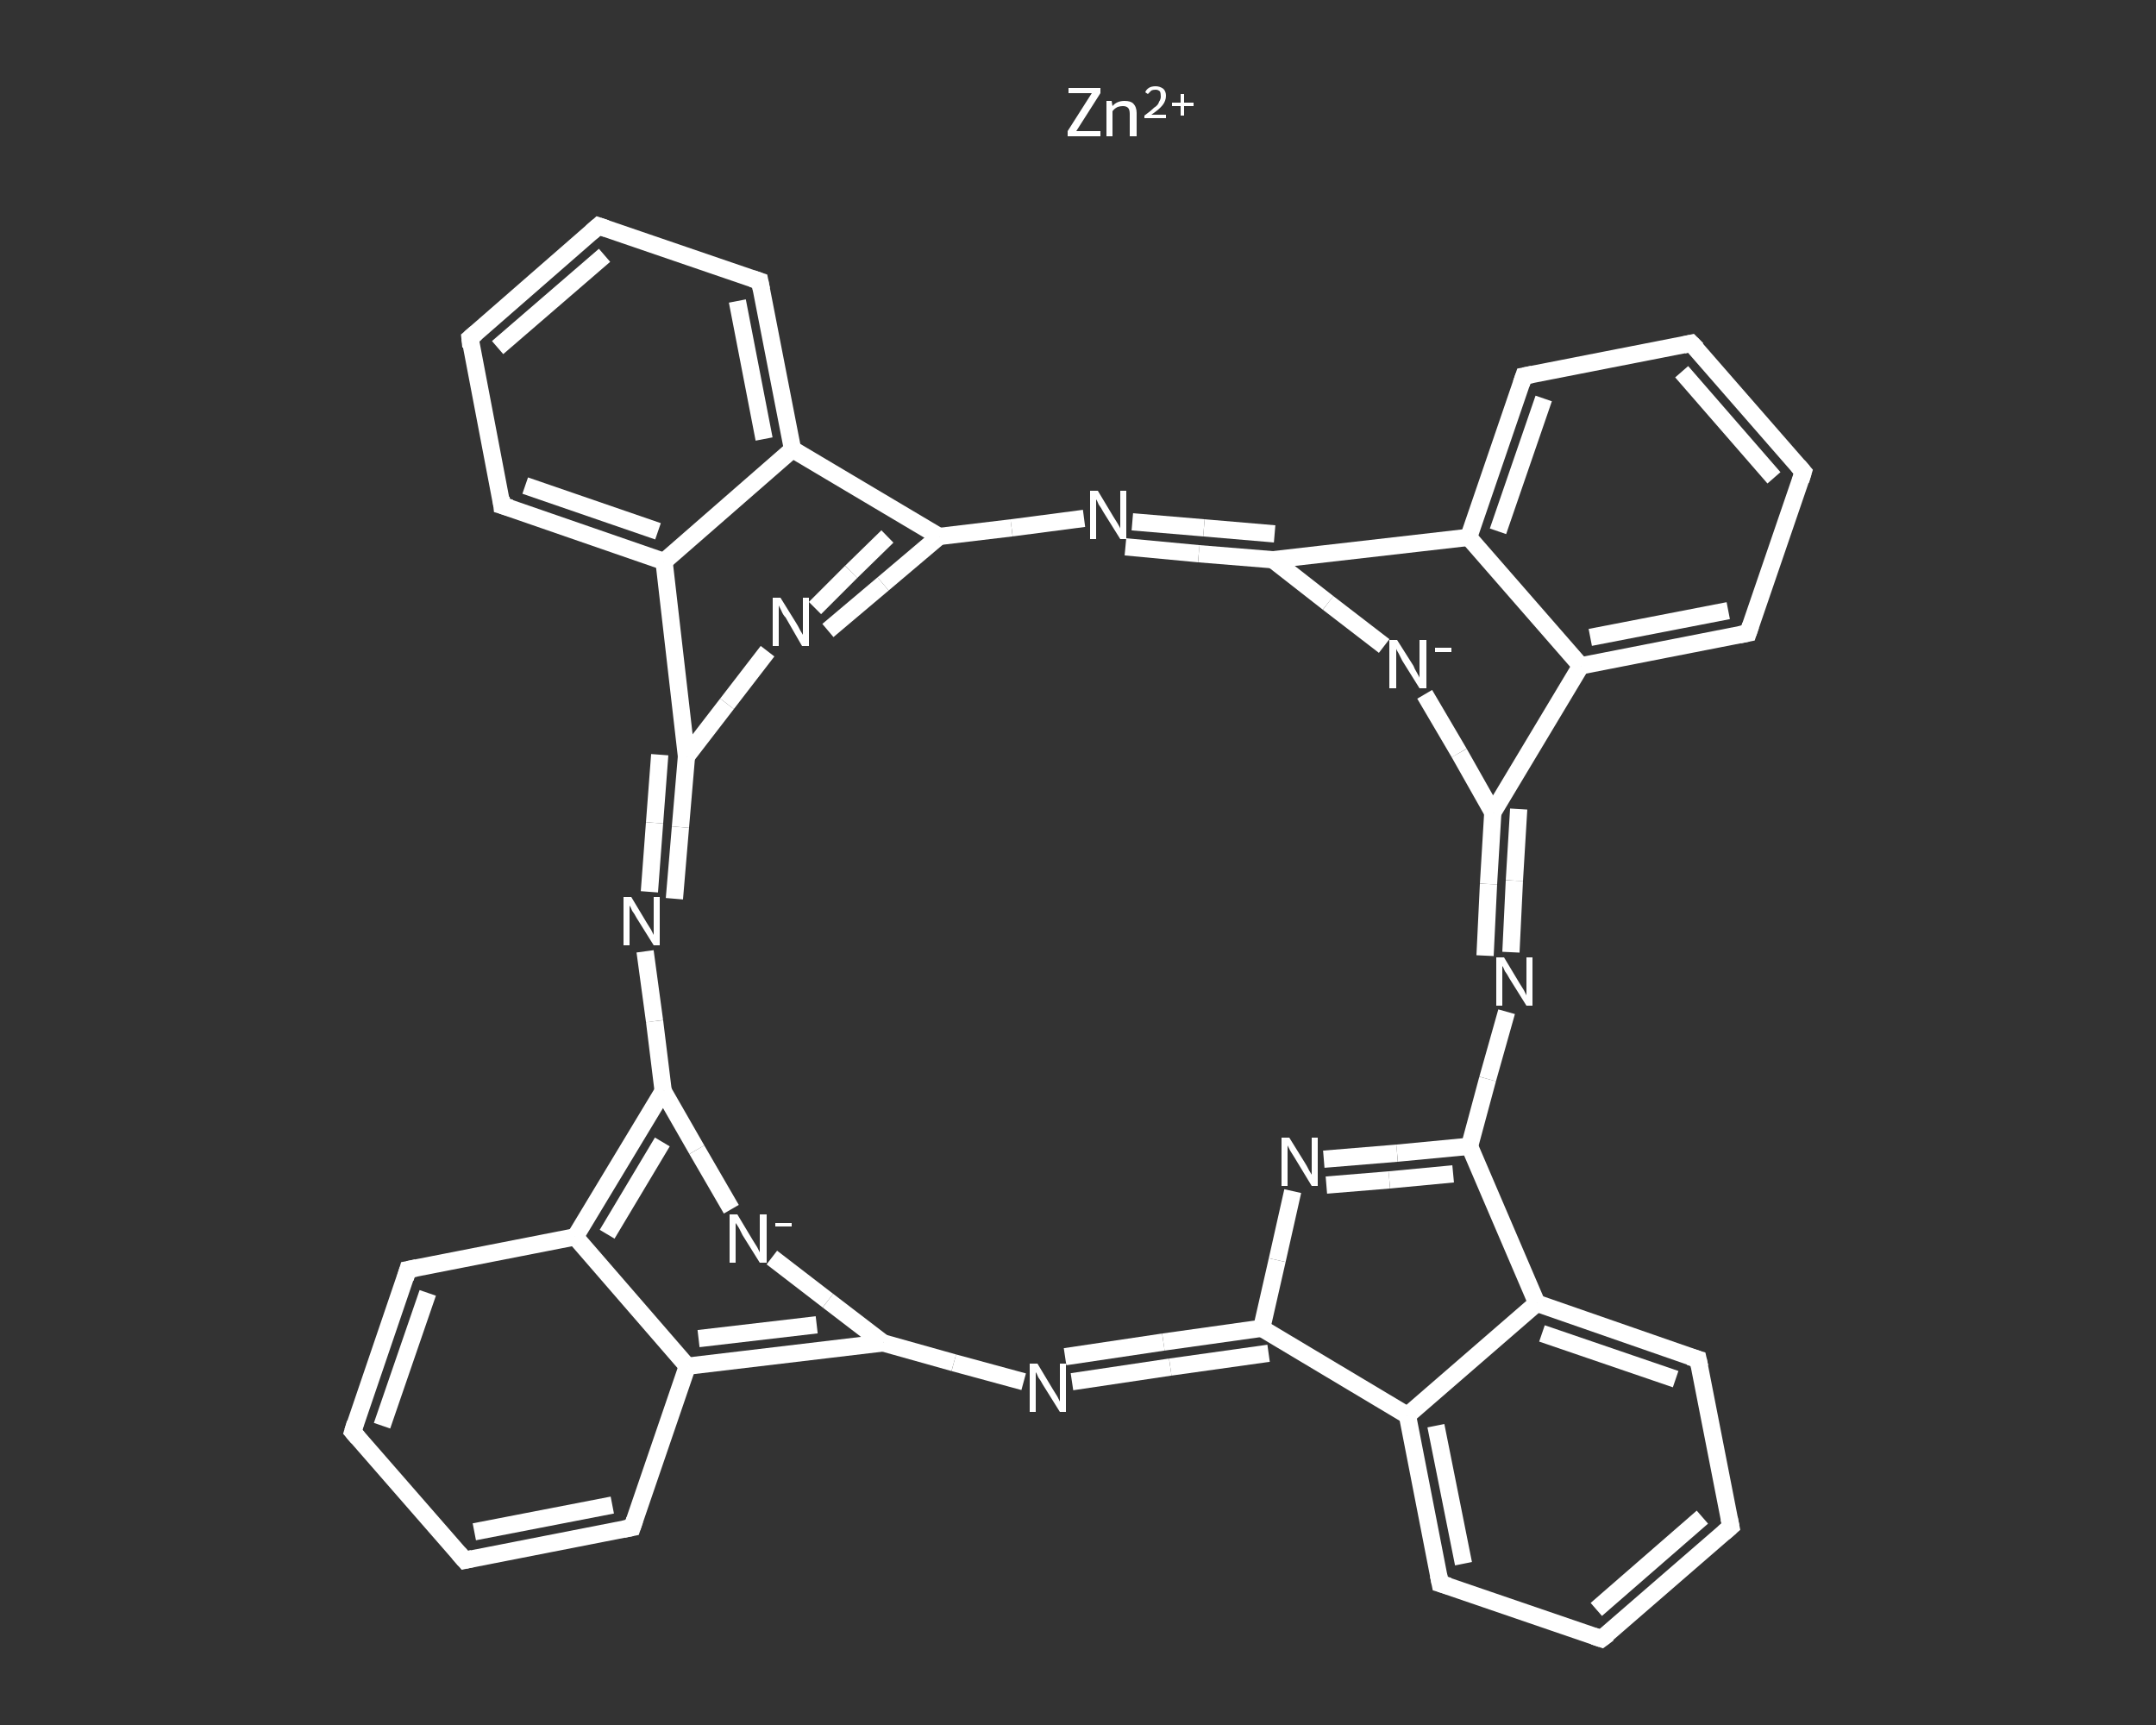 <?xml version='1.0' encoding='iso-8859-1'?>
<svg version='1.1' baseProfile='full'
              xmlns='http://www.w3.org/2000/svg'
                      xmlns:rdkit='http://www.rdkit.org/xml'
                      xmlns:xlink='http://www.w3.org/1999/xlink'
                  xml:space='preserve'
width='250px' height='200px' viewBox='0 0 250 200'>
<rect x="0" y="0" width="250" height="200" fill="#333333" stroke="none"/>
<!-- END OF HEADER -->
<rect style='opacity:1.0;fill:transparent;stroke:none' width='250.0' height='200.0' x='0.0' y='0.0'> </rect>
<path class='bond-0 atom-1 atom-2' d='M 200.7,177.0 L 185.7,190.0' style='fill:none;fill-rule:evenodd;stroke:#FFFFFF;stroke-width:2.0px;stroke-linecap:butt;stroke-linejoin:miter;stroke-opacity:1' />
<path class='bond-0 atom-1 atom-2' d='M 197.4,175.9 L 185.1,186.6' style='fill:none;fill-rule:evenodd;stroke:#FFFFFF;stroke-width:2.0px;stroke-linecap:butt;stroke-linejoin:miter;stroke-opacity:1' />
<path class='bond-1 atom-2 atom-3' d='M 185.7,190.0 L 167.0,183.6' style='fill:none;fill-rule:evenodd;stroke:#FFFFFF;stroke-width:2.0px;stroke-linecap:butt;stroke-linejoin:miter;stroke-opacity:1' />
<path class='bond-2 atom-3 atom-4' d='M 167.0,183.6 L 163.2,164.1' style='fill:none;fill-rule:evenodd;stroke:#FFFFFF;stroke-width:2.0px;stroke-linecap:butt;stroke-linejoin:miter;stroke-opacity:1' />
<path class='bond-2 atom-3 atom-4' d='M 169.7,181.3 L 166.5,165.3' style='fill:none;fill-rule:evenodd;stroke:#FFFFFF;stroke-width:2.0px;stroke-linecap:butt;stroke-linejoin:miter;stroke-opacity:1' />
<path class='bond-3 atom-4 atom-5' d='M 163.2,164.1 L 178.2,151.1' style='fill:none;fill-rule:evenodd;stroke:#FFFFFF;stroke-width:2.0px;stroke-linecap:butt;stroke-linejoin:miter;stroke-opacity:1' />
<path class='bond-4 atom-5 atom-6' d='M 178.2,151.1 L 196.9,157.6' style='fill:none;fill-rule:evenodd;stroke:#FFFFFF;stroke-width:2.0px;stroke-linecap:butt;stroke-linejoin:miter;stroke-opacity:1' />
<path class='bond-4 atom-5 atom-6' d='M 178.8,154.6 L 194.3,159.9' style='fill:none;fill-rule:evenodd;stroke:#FFFFFF;stroke-width:2.0px;stroke-linecap:butt;stroke-linejoin:miter;stroke-opacity:1' />
<path class='bond-5 atom-5 atom-7' d='M 178.2,151.1 L 170.4,132.9' style='fill:none;fill-rule:evenodd;stroke:#FFFFFF;stroke-width:2.0px;stroke-linecap:butt;stroke-linejoin:miter;stroke-opacity:1' />
<path class='bond-6 atom-7 atom-8' d='M 170.4,132.9 L 162.0,133.7' style='fill:none;fill-rule:evenodd;stroke:#FFFFFF;stroke-width:2.0px;stroke-linecap:butt;stroke-linejoin:miter;stroke-opacity:1' />
<path class='bond-6 atom-7 atom-8' d='M 162.0,133.7 L 153.5,134.4' style='fill:none;fill-rule:evenodd;stroke:#FFFFFF;stroke-width:2.0px;stroke-linecap:butt;stroke-linejoin:miter;stroke-opacity:1' />
<path class='bond-6 atom-7 atom-8' d='M 168.5,136.1 L 161.1,136.8' style='fill:none;fill-rule:evenodd;stroke:#FFFFFF;stroke-width:2.0px;stroke-linecap:butt;stroke-linejoin:miter;stroke-opacity:1' />
<path class='bond-6 atom-7 atom-8' d='M 161.1,136.8 L 153.8,137.4' style='fill:none;fill-rule:evenodd;stroke:#FFFFFF;stroke-width:2.0px;stroke-linecap:butt;stroke-linejoin:miter;stroke-opacity:1' />
<path class='bond-7 atom-8 atom-9' d='M 149.9,138.1 L 148.1,146.1' style='fill:none;fill-rule:evenodd;stroke:#FFFFFF;stroke-width:2.0px;stroke-linecap:butt;stroke-linejoin:miter;stroke-opacity:1' />
<path class='bond-7 atom-8 atom-9' d='M 148.1,146.1 L 146.3,154.0' style='fill:none;fill-rule:evenodd;stroke:#FFFFFF;stroke-width:2.0px;stroke-linecap:butt;stroke-linejoin:miter;stroke-opacity:1' />
<path class='bond-8 atom-9 atom-10' d='M 147.1,156.9 L 135.7,158.5' style='fill:none;fill-rule:evenodd;stroke:#FFFFFF;stroke-width:2.0px;stroke-linecap:butt;stroke-linejoin:miter;stroke-opacity:1' />
<path class='bond-8 atom-9 atom-10' d='M 135.7,158.5 L 124.3,160.2' style='fill:none;fill-rule:evenodd;stroke:#FFFFFF;stroke-width:2.0px;stroke-linecap:butt;stroke-linejoin:miter;stroke-opacity:1' />
<path class='bond-8 atom-9 atom-10' d='M 146.3,154.0 L 134.9,155.6' style='fill:none;fill-rule:evenodd;stroke:#FFFFFF;stroke-width:2.0px;stroke-linecap:butt;stroke-linejoin:miter;stroke-opacity:1' />
<path class='bond-8 atom-9 atom-10' d='M 134.9,155.6 L 123.5,157.3' style='fill:none;fill-rule:evenodd;stroke:#FFFFFF;stroke-width:2.0px;stroke-linecap:butt;stroke-linejoin:miter;stroke-opacity:1' />
<path class='bond-9 atom-10 atom-11' d='M 118.7,160.2 L 110.6,158.0' style='fill:none;fill-rule:evenodd;stroke:#FFFFFF;stroke-width:2.0px;stroke-linecap:butt;stroke-linejoin:miter;stroke-opacity:1' />
<path class='bond-9 atom-10 atom-11' d='M 110.6,158.0 L 102.4,155.7' style='fill:none;fill-rule:evenodd;stroke:#FFFFFF;stroke-width:2.0px;stroke-linecap:butt;stroke-linejoin:miter;stroke-opacity:1' />
<path class='bond-10 atom-11 atom-12' d='M 102.4,155.7 L 96.0,150.8' style='fill:none;fill-rule:evenodd;stroke:#FFFFFF;stroke-width:2.0px;stroke-linecap:butt;stroke-linejoin:miter;stroke-opacity:1' />
<path class='bond-10 atom-11 atom-12' d='M 96.0,150.8 L 89.5,145.8' style='fill:none;fill-rule:evenodd;stroke:#FFFFFF;stroke-width:2.0px;stroke-linecap:butt;stroke-linejoin:miter;stroke-opacity:1' />
<path class='bond-11 atom-12 atom-13' d='M 84.8,140.2 L 80.8,133.3' style='fill:none;fill-rule:evenodd;stroke:#FFFFFF;stroke-width:2.0px;stroke-linecap:butt;stroke-linejoin:miter;stroke-opacity:1' />
<path class='bond-11 atom-12 atom-13' d='M 80.8,133.3 L 76.9,126.5' style='fill:none;fill-rule:evenodd;stroke:#FFFFFF;stroke-width:2.0px;stroke-linecap:butt;stroke-linejoin:miter;stroke-opacity:1' />
<path class='bond-12 atom-13 atom-14' d='M 76.9,126.5 L 75.9,118.4' style='fill:none;fill-rule:evenodd;stroke:#FFFFFF;stroke-width:2.0px;stroke-linecap:butt;stroke-linejoin:miter;stroke-opacity:1' />
<path class='bond-12 atom-13 atom-14' d='M 75.9,118.4 L 74.8,110.3' style='fill:none;fill-rule:evenodd;stroke:#FFFFFF;stroke-width:2.0px;stroke-linecap:butt;stroke-linejoin:miter;stroke-opacity:1' />
<path class='bond-13 atom-14 atom-15' d='M 78.2,104.2 L 78.9,95.9' style='fill:none;fill-rule:evenodd;stroke:#FFFFFF;stroke-width:2.0px;stroke-linecap:butt;stroke-linejoin:miter;stroke-opacity:1' />
<path class='bond-13 atom-14 atom-15' d='M 78.9,95.9 L 79.6,87.7' style='fill:none;fill-rule:evenodd;stroke:#FFFFFF;stroke-width:2.0px;stroke-linecap:butt;stroke-linejoin:miter;stroke-opacity:1' />
<path class='bond-13 atom-14 atom-15' d='M 75.3,103.4 L 75.9,95.4' style='fill:none;fill-rule:evenodd;stroke:#FFFFFF;stroke-width:2.0px;stroke-linecap:butt;stroke-linejoin:miter;stroke-opacity:1' />
<path class='bond-13 atom-14 atom-15' d='M 75.9,95.4 L 76.5,87.5' style='fill:none;fill-rule:evenodd;stroke:#FFFFFF;stroke-width:2.0px;stroke-linecap:butt;stroke-linejoin:miter;stroke-opacity:1' />
<path class='bond-14 atom-15 atom-16' d='M 79.6,87.7 L 84.3,81.6' style='fill:none;fill-rule:evenodd;stroke:#FFFFFF;stroke-width:2.0px;stroke-linecap:butt;stroke-linejoin:miter;stroke-opacity:1' />
<path class='bond-14 atom-15 atom-16' d='M 84.3,81.6 L 89.0,75.5' style='fill:none;fill-rule:evenodd;stroke:#FFFFFF;stroke-width:2.0px;stroke-linecap:butt;stroke-linejoin:miter;stroke-opacity:1' />
<path class='bond-15 atom-16 atom-17' d='M 96.0,73.1 L 102.4,67.7' style='fill:none;fill-rule:evenodd;stroke:#FFFFFF;stroke-width:2.0px;stroke-linecap:butt;stroke-linejoin:miter;stroke-opacity:1' />
<path class='bond-15 atom-16 atom-17' d='M 102.4,67.7 L 108.9,62.2' style='fill:none;fill-rule:evenodd;stroke:#FFFFFF;stroke-width:2.0px;stroke-linecap:butt;stroke-linejoin:miter;stroke-opacity:1' />
<path class='bond-15 atom-16 atom-17' d='M 94.5,70.5 L 98.7,66.3' style='fill:none;fill-rule:evenodd;stroke:#FFFFFF;stroke-width:2.0px;stroke-linecap:butt;stroke-linejoin:miter;stroke-opacity:1' />
<path class='bond-15 atom-16 atom-17' d='M 98.7,66.3 L 102.9,62.2' style='fill:none;fill-rule:evenodd;stroke:#FFFFFF;stroke-width:2.0px;stroke-linecap:butt;stroke-linejoin:miter;stroke-opacity:1' />
<path class='bond-16 atom-17 atom-18' d='M 108.9,62.2 L 117.3,61.2' style='fill:none;fill-rule:evenodd;stroke:#FFFFFF;stroke-width:2.0px;stroke-linecap:butt;stroke-linejoin:miter;stroke-opacity:1' />
<path class='bond-16 atom-17 atom-18' d='M 117.3,61.2 L 125.7,60.1' style='fill:none;fill-rule:evenodd;stroke:#FFFFFF;stroke-width:2.0px;stroke-linecap:butt;stroke-linejoin:miter;stroke-opacity:1' />
<path class='bond-17 atom-18 atom-19' d='M 130.5,63.4 L 139.0,64.2' style='fill:none;fill-rule:evenodd;stroke:#FFFFFF;stroke-width:2.0px;stroke-linecap:butt;stroke-linejoin:miter;stroke-opacity:1' />
<path class='bond-17 atom-18 atom-19' d='M 139.0,64.2 L 147.6,64.9' style='fill:none;fill-rule:evenodd;stroke:#FFFFFF;stroke-width:2.0px;stroke-linecap:butt;stroke-linejoin:miter;stroke-opacity:1' />
<path class='bond-17 atom-18 atom-19' d='M 131.3,60.5 L 139.6,61.2' style='fill:none;fill-rule:evenodd;stroke:#FFFFFF;stroke-width:2.0px;stroke-linecap:butt;stroke-linejoin:miter;stroke-opacity:1' />
<path class='bond-17 atom-18 atom-19' d='M 139.6,61.2 L 147.8,61.9' style='fill:none;fill-rule:evenodd;stroke:#FFFFFF;stroke-width:2.0px;stroke-linecap:butt;stroke-linejoin:miter;stroke-opacity:1' />
<path class='bond-18 atom-19 atom-20' d='M 147.6,64.9 L 154.0,69.9' style='fill:none;fill-rule:evenodd;stroke:#FFFFFF;stroke-width:2.0px;stroke-linecap:butt;stroke-linejoin:miter;stroke-opacity:1' />
<path class='bond-18 atom-19 atom-20' d='M 154.0,69.9 L 160.5,74.9' style='fill:none;fill-rule:evenodd;stroke:#FFFFFF;stroke-width:2.0px;stroke-linecap:butt;stroke-linejoin:miter;stroke-opacity:1' />
<path class='bond-19 atom-20 atom-21' d='M 165.2,80.5 L 169.2,87.3' style='fill:none;fill-rule:evenodd;stroke:#FFFFFF;stroke-width:2.0px;stroke-linecap:butt;stroke-linejoin:miter;stroke-opacity:1' />
<path class='bond-19 atom-20 atom-21' d='M 169.2,87.3 L 173.1,94.2' style='fill:none;fill-rule:evenodd;stroke:#FFFFFF;stroke-width:2.0px;stroke-linecap:butt;stroke-linejoin:miter;stroke-opacity:1' />
<path class='bond-20 atom-21 atom-22' d='M 176.1,93.8 L 175.6,102.1' style='fill:none;fill-rule:evenodd;stroke:#FFFFFF;stroke-width:2.0px;stroke-linecap:butt;stroke-linejoin:miter;stroke-opacity:1' />
<path class='bond-20 atom-21 atom-22' d='M 175.6,102.1 L 175.2,110.4' style='fill:none;fill-rule:evenodd;stroke:#FFFFFF;stroke-width:2.0px;stroke-linecap:butt;stroke-linejoin:miter;stroke-opacity:1' />
<path class='bond-20 atom-21 atom-22' d='M 173.1,94.2 L 172.6,102.5' style='fill:none;fill-rule:evenodd;stroke:#FFFFFF;stroke-width:2.0px;stroke-linecap:butt;stroke-linejoin:miter;stroke-opacity:1' />
<path class='bond-20 atom-21 atom-22' d='M 172.6,102.5 L 172.2,110.8' style='fill:none;fill-rule:evenodd;stroke:#FFFFFF;stroke-width:2.0px;stroke-linecap:butt;stroke-linejoin:miter;stroke-opacity:1' />
<path class='bond-21 atom-21 atom-23' d='M 173.1,94.2 L 183.3,77.2' style='fill:none;fill-rule:evenodd;stroke:#FFFFFF;stroke-width:2.0px;stroke-linecap:butt;stroke-linejoin:miter;stroke-opacity:1' />
<path class='bond-22 atom-23 atom-24' d='M 183.3,77.2 L 202.7,73.4' style='fill:none;fill-rule:evenodd;stroke:#FFFFFF;stroke-width:2.0px;stroke-linecap:butt;stroke-linejoin:miter;stroke-opacity:1' />
<path class='bond-22 atom-23 atom-24' d='M 184.4,73.9 L 200.4,70.8' style='fill:none;fill-rule:evenodd;stroke:#FFFFFF;stroke-width:2.0px;stroke-linecap:butt;stroke-linejoin:miter;stroke-opacity:1' />
<path class='bond-23 atom-24 atom-25' d='M 202.7,73.4 L 209.1,54.7' style='fill:none;fill-rule:evenodd;stroke:#FFFFFF;stroke-width:2.0px;stroke-linecap:butt;stroke-linejoin:miter;stroke-opacity:1' />
<path class='bond-24 atom-25 atom-26' d='M 209.1,54.7 L 196.1,39.8' style='fill:none;fill-rule:evenodd;stroke:#FFFFFF;stroke-width:2.0px;stroke-linecap:butt;stroke-linejoin:miter;stroke-opacity:1' />
<path class='bond-24 atom-25 atom-26' d='M 205.7,55.4 L 195.0,43.1' style='fill:none;fill-rule:evenodd;stroke:#FFFFFF;stroke-width:2.0px;stroke-linecap:butt;stroke-linejoin:miter;stroke-opacity:1' />
<path class='bond-25 atom-26 atom-27' d='M 196.1,39.8 L 176.7,43.6' style='fill:none;fill-rule:evenodd;stroke:#FFFFFF;stroke-width:2.0px;stroke-linecap:butt;stroke-linejoin:miter;stroke-opacity:1' />
<path class='bond-26 atom-27 atom-28' d='M 176.7,43.6 L 170.3,62.3' style='fill:none;fill-rule:evenodd;stroke:#FFFFFF;stroke-width:2.0px;stroke-linecap:butt;stroke-linejoin:miter;stroke-opacity:1' />
<path class='bond-26 atom-27 atom-28' d='M 179.0,46.2 L 173.7,61.6' style='fill:none;fill-rule:evenodd;stroke:#FFFFFF;stroke-width:2.0px;stroke-linecap:butt;stroke-linejoin:miter;stroke-opacity:1' />
<path class='bond-27 atom-17 atom-29' d='M 108.9,62.2 L 91.9,52.1' style='fill:none;fill-rule:evenodd;stroke:#FFFFFF;stroke-width:2.0px;stroke-linecap:butt;stroke-linejoin:miter;stroke-opacity:1' />
<path class='bond-28 atom-29 atom-30' d='M 91.9,52.1 L 88.1,32.6' style='fill:none;fill-rule:evenodd;stroke:#FFFFFF;stroke-width:2.0px;stroke-linecap:butt;stroke-linejoin:miter;stroke-opacity:1' />
<path class='bond-28 atom-29 atom-30' d='M 88.6,50.9 L 85.5,34.9' style='fill:none;fill-rule:evenodd;stroke:#FFFFFF;stroke-width:2.0px;stroke-linecap:butt;stroke-linejoin:miter;stroke-opacity:1' />
<path class='bond-29 atom-30 atom-31' d='M 88.1,32.6 L 69.4,26.2' style='fill:none;fill-rule:evenodd;stroke:#FFFFFF;stroke-width:2.0px;stroke-linecap:butt;stroke-linejoin:miter;stroke-opacity:1' />
<path class='bond-30 atom-31 atom-32' d='M 69.4,26.2 L 54.5,39.2' style='fill:none;fill-rule:evenodd;stroke:#FFFFFF;stroke-width:2.0px;stroke-linecap:butt;stroke-linejoin:miter;stroke-opacity:1' />
<path class='bond-30 atom-31 atom-32' d='M 70.1,29.6 L 57.7,40.3' style='fill:none;fill-rule:evenodd;stroke:#FFFFFF;stroke-width:2.0px;stroke-linecap:butt;stroke-linejoin:miter;stroke-opacity:1' />
<path class='bond-31 atom-32 atom-33' d='M 54.5,39.2 L 58.2,58.6' style='fill:none;fill-rule:evenodd;stroke:#FFFFFF;stroke-width:2.0px;stroke-linecap:butt;stroke-linejoin:miter;stroke-opacity:1' />
<path class='bond-32 atom-33 atom-34' d='M 58.2,58.6 L 77.0,65.1' style='fill:none;fill-rule:evenodd;stroke:#FFFFFF;stroke-width:2.0px;stroke-linecap:butt;stroke-linejoin:miter;stroke-opacity:1' />
<path class='bond-32 atom-33 atom-34' d='M 60.9,56.3 L 76.3,61.6' style='fill:none;fill-rule:evenodd;stroke:#FFFFFF;stroke-width:2.0px;stroke-linecap:butt;stroke-linejoin:miter;stroke-opacity:1' />
<path class='bond-33 atom-13 atom-35' d='M 76.9,126.5 L 66.7,143.4' style='fill:none;fill-rule:evenodd;stroke:#FFFFFF;stroke-width:2.0px;stroke-linecap:butt;stroke-linejoin:miter;stroke-opacity:1' />
<path class='bond-33 atom-13 atom-35' d='M 76.8,132.4 L 70.4,143.1' style='fill:none;fill-rule:evenodd;stroke:#FFFFFF;stroke-width:2.0px;stroke-linecap:butt;stroke-linejoin:miter;stroke-opacity:1' />
<path class='bond-34 atom-35 atom-36' d='M 66.7,143.4 L 47.3,147.2' style='fill:none;fill-rule:evenodd;stroke:#FFFFFF;stroke-width:2.0px;stroke-linecap:butt;stroke-linejoin:miter;stroke-opacity:1' />
<path class='bond-35 atom-36 atom-37' d='M 47.3,147.2 L 40.9,166.0' style='fill:none;fill-rule:evenodd;stroke:#FFFFFF;stroke-width:2.0px;stroke-linecap:butt;stroke-linejoin:miter;stroke-opacity:1' />
<path class='bond-35 atom-36 atom-37' d='M 49.6,149.9 L 44.3,165.3' style='fill:none;fill-rule:evenodd;stroke:#FFFFFF;stroke-width:2.0px;stroke-linecap:butt;stroke-linejoin:miter;stroke-opacity:1' />
<path class='bond-36 atom-37 atom-38' d='M 40.9,166.0 L 53.9,180.9' style='fill:none;fill-rule:evenodd;stroke:#FFFFFF;stroke-width:2.0px;stroke-linecap:butt;stroke-linejoin:miter;stroke-opacity:1' />
<path class='bond-37 atom-38 atom-39' d='M 53.9,180.9 L 73.3,177.1' style='fill:none;fill-rule:evenodd;stroke:#FFFFFF;stroke-width:2.0px;stroke-linecap:butt;stroke-linejoin:miter;stroke-opacity:1' />
<path class='bond-37 atom-38 atom-39' d='M 55.0,177.6 L 71.0,174.5' style='fill:none;fill-rule:evenodd;stroke:#FFFFFF;stroke-width:2.0px;stroke-linecap:butt;stroke-linejoin:miter;stroke-opacity:1' />
<path class='bond-38 atom-39 atom-40' d='M 73.3,177.1 L 79.7,158.4' style='fill:none;fill-rule:evenodd;stroke:#FFFFFF;stroke-width:2.0px;stroke-linecap:butt;stroke-linejoin:miter;stroke-opacity:1' />
<path class='bond-39 atom-6 atom-1' d='M 196.9,157.6 L 200.7,177.0' style='fill:none;fill-rule:evenodd;stroke:#FFFFFF;stroke-width:2.0px;stroke-linecap:butt;stroke-linejoin:miter;stroke-opacity:1' />
<path class='bond-40 atom-22 atom-7' d='M 174.7,117.3 L 172.5,125.1' style='fill:none;fill-rule:evenodd;stroke:#FFFFFF;stroke-width:2.0px;stroke-linecap:butt;stroke-linejoin:miter;stroke-opacity:1' />
<path class='bond-40 atom-22 atom-7' d='M 172.5,125.1 L 170.4,132.9' style='fill:none;fill-rule:evenodd;stroke:#FFFFFF;stroke-width:2.0px;stroke-linecap:butt;stroke-linejoin:miter;stroke-opacity:1' />
<path class='bond-41 atom-28 atom-23' d='M 170.3,62.3 L 183.3,77.2' style='fill:none;fill-rule:evenodd;stroke:#FFFFFF;stroke-width:2.0px;stroke-linecap:butt;stroke-linejoin:miter;stroke-opacity:1' />
<path class='bond-42 atom-34 atom-29' d='M 77.0,65.1 L 91.9,52.1' style='fill:none;fill-rule:evenodd;stroke:#FFFFFF;stroke-width:2.0px;stroke-linecap:butt;stroke-linejoin:miter;stroke-opacity:1' />
<path class='bond-43 atom-40 atom-35' d='M 79.7,158.4 L 66.7,143.4' style='fill:none;fill-rule:evenodd;stroke:#FFFFFF;stroke-width:2.0px;stroke-linecap:butt;stroke-linejoin:miter;stroke-opacity:1' />
<path class='bond-44 atom-9 atom-4' d='M 146.3,154.0 L 163.2,164.1' style='fill:none;fill-rule:evenodd;stroke:#FFFFFF;stroke-width:2.0px;stroke-linecap:butt;stroke-linejoin:miter;stroke-opacity:1' />
<path class='bond-45 atom-40 atom-11' d='M 79.7,158.4 L 102.4,155.7' style='fill:none;fill-rule:evenodd;stroke:#FFFFFF;stroke-width:2.0px;stroke-linecap:butt;stroke-linejoin:miter;stroke-opacity:1' />
<path class='bond-45 atom-40 atom-11' d='M 81.0,155.2 L 94.7,153.6' style='fill:none;fill-rule:evenodd;stroke:#FFFFFF;stroke-width:2.0px;stroke-linecap:butt;stroke-linejoin:miter;stroke-opacity:1' />
<path class='bond-46 atom-34 atom-15' d='M 77.0,65.1 L 79.6,87.7' style='fill:none;fill-rule:evenodd;stroke:#FFFFFF;stroke-width:2.0px;stroke-linecap:butt;stroke-linejoin:miter;stroke-opacity:1' />
<path class='bond-47 atom-28 atom-19' d='M 170.3,62.3 L 147.6,64.9' style='fill:none;fill-rule:evenodd;stroke:#FFFFFF;stroke-width:2.0px;stroke-linecap:butt;stroke-linejoin:miter;stroke-opacity:1' />
<path d='M 199.9,177.7 L 200.7,177.0 L 200.5,176.0' style='fill:none;stroke:#FFFFFF;stroke-width:2.0px;stroke-linecap:butt;stroke-linejoin:miter;stroke-opacity:1;' />
<path d='M 186.5,189.4 L 185.7,190.0 L 184.8,189.7' style='fill:none;stroke:#FFFFFF;stroke-width:2.0px;stroke-linecap:butt;stroke-linejoin:miter;stroke-opacity:1;' />
<path d='M 168.0,183.9 L 167.0,183.6 L 166.8,182.6' style='fill:none;stroke:#FFFFFF;stroke-width:2.0px;stroke-linecap:butt;stroke-linejoin:miter;stroke-opacity:1;' />
<path d='M 195.9,157.3 L 196.9,157.6 L 197.1,158.5' style='fill:none;stroke:#FFFFFF;stroke-width:2.0px;stroke-linecap:butt;stroke-linejoin:miter;stroke-opacity:1;' />
<path d='M 201.7,73.6 L 202.7,73.4 L 203.0,72.5' style='fill:none;stroke:#FFFFFF;stroke-width:2.0px;stroke-linecap:butt;stroke-linejoin:miter;stroke-opacity:1;' />
<path d='M 208.8,55.7 L 209.1,54.7 L 208.5,54.0' style='fill:none;stroke:#FFFFFF;stroke-width:2.0px;stroke-linecap:butt;stroke-linejoin:miter;stroke-opacity:1;' />
<path d='M 196.8,40.5 L 196.1,39.8 L 195.2,40.0' style='fill:none;stroke:#FFFFFF;stroke-width:2.0px;stroke-linecap:butt;stroke-linejoin:miter;stroke-opacity:1;' />
<path d='M 177.7,43.4 L 176.7,43.6 L 176.4,44.5' style='fill:none;stroke:#FFFFFF;stroke-width:2.0px;stroke-linecap:butt;stroke-linejoin:miter;stroke-opacity:1;' />
<path d='M 88.3,33.6 L 88.1,32.6 L 87.2,32.3' style='fill:none;stroke:#FFFFFF;stroke-width:2.0px;stroke-linecap:butt;stroke-linejoin:miter;stroke-opacity:1;' />
<path d='M 70.3,26.5 L 69.4,26.2 L 68.6,26.9' style='fill:none;stroke:#FFFFFF;stroke-width:2.0px;stroke-linecap:butt;stroke-linejoin:miter;stroke-opacity:1;' />
<path d='M 55.2,38.6 L 54.5,39.2 L 54.6,40.2' style='fill:none;stroke:#FFFFFF;stroke-width:2.0px;stroke-linecap:butt;stroke-linejoin:miter;stroke-opacity:1;' />
<path d='M 58.1,57.7 L 58.2,58.6 L 59.2,58.9' style='fill:none;stroke:#FFFFFF;stroke-width:2.0px;stroke-linecap:butt;stroke-linejoin:miter;stroke-opacity:1;' />
<path d='M 48.3,147.0 L 47.3,147.2 L 47.0,148.2' style='fill:none;stroke:#FFFFFF;stroke-width:2.0px;stroke-linecap:butt;stroke-linejoin:miter;stroke-opacity:1;' />
<path d='M 41.2,165.0 L 40.9,166.0 L 41.5,166.7' style='fill:none;stroke:#FFFFFF;stroke-width:2.0px;stroke-linecap:butt;stroke-linejoin:miter;stroke-opacity:1;' />
<path d='M 53.2,180.1 L 53.9,180.9 L 54.8,180.7' style='fill:none;stroke:#FFFFFF;stroke-width:2.0px;stroke-linecap:butt;stroke-linejoin:miter;stroke-opacity:1;' />
<path d='M 72.3,177.3 L 73.3,177.1 L 73.6,176.2' style='fill:none;stroke:#FFFFFF;stroke-width:2.0px;stroke-linecap:butt;stroke-linejoin:miter;stroke-opacity:1;' />
<path class='atom-0' d='M 123.8 15.2
L 126.6 10.8
L 123.9 10.8
L 123.9 10.2
L 127.6 10.2
L 127.6 10.8
L 124.8 15.2
L 127.6 15.2
L 127.6 15.8
L 123.8 15.8
L 123.8 15.2
' fill='#FFFFFF'/>
<path class='atom-0' d='M 130.4 11.7
Q 131.1 11.7, 131.4 12.0
Q 131.8 12.4, 131.8 13.1
L 131.8 15.8
L 131.0 15.8
L 131.0 13.2
Q 131.0 12.7, 130.8 12.5
Q 130.6 12.3, 130.2 12.3
Q 129.9 12.3, 129.6 12.4
Q 129.2 12.6, 129.0 12.9
L 129.0 15.8
L 128.3 15.8
L 128.3 11.7
L 128.9 11.7
L 129.0 12.3
Q 129.5 11.7, 130.4 11.7
' fill='#FFFFFF'/>
<path class='atom-0' d='M 132.8 10.7
Q 132.9 10.4, 133.2 10.2
Q 133.5 10.0, 134.0 10.0
Q 134.5 10.0, 134.9 10.3
Q 135.2 10.6, 135.2 11.1
Q 135.2 11.7, 134.8 12.2
Q 134.4 12.7, 133.5 13.3
L 135.2 13.3
L 135.2 13.7
L 132.7 13.7
L 132.7 13.4
Q 133.4 12.9, 133.8 12.5
Q 134.3 12.2, 134.4 11.8
Q 134.6 11.5, 134.6 11.2
Q 134.6 10.8, 134.5 10.6
Q 134.3 10.4, 134.0 10.4
Q 133.7 10.4, 133.5 10.5
Q 133.3 10.7, 133.1 10.9
L 132.8 10.7
' fill='#FFFFFF'/>
<path class='atom-0' d='M 135.9 11.9
L 136.9 11.9
L 136.9 10.9
L 137.3 10.9
L 137.3 11.9
L 138.4 11.9
L 138.4 12.3
L 137.3 12.3
L 137.3 13.4
L 136.9 13.4
L 136.9 12.3
L 135.9 12.3
L 135.9 11.9
' fill='#FFFFFF'/>
<path class='atom-8' d='M 149.5 131.9
L 151.3 134.8
Q 151.5 135.1, 151.8 135.7
Q 152.1 136.2, 152.1 136.2
L 152.1 131.9
L 152.8 131.9
L 152.8 137.5
L 152.1 137.5
L 150.1 134.2
Q 149.9 133.9, 149.6 133.4
Q 149.4 133.0, 149.3 132.8
L 149.3 137.5
L 148.6 137.5
L 148.6 131.9
L 149.5 131.9
' fill='#FFFFFF'/>
<path class='atom-10' d='M 120.3 158.1
L 122.1 161.1
Q 122.3 161.4, 122.6 161.9
Q 122.9 162.5, 122.9 162.5
L 122.9 158.1
L 123.6 158.1
L 123.6 163.7
L 122.9 163.7
L 120.9 160.5
Q 120.7 160.1, 120.4 159.7
Q 120.2 159.2, 120.1 159.1
L 120.1 163.7
L 119.4 163.7
L 119.4 158.1
L 120.3 158.1
' fill='#FFFFFF'/>
<path class='atom-12' d='M 85.5 140.8
L 87.3 143.8
Q 87.5 144.1, 87.8 144.6
Q 88.1 145.2, 88.1 145.2
L 88.1 140.8
L 88.9 140.8
L 88.9 146.4
L 88.1 146.4
L 86.1 143.2
Q 85.9 142.8, 85.7 142.4
Q 85.4 141.9, 85.3 141.8
L 85.3 146.4
L 84.6 146.4
L 84.6 140.8
L 85.5 140.8
' fill='#FFFFFF'/>
<path class='atom-12' d='M 89.9 141.8
L 91.8 141.8
L 91.8 142.2
L 89.9 142.2
L 89.9 141.8
' fill='#FFFFFF'/>
<path class='atom-14' d='M 73.2 104.0
L 75.0 107.0
Q 75.2 107.3, 75.5 107.8
Q 75.8 108.4, 75.8 108.4
L 75.8 104.0
L 76.5 104.0
L 76.5 109.6
L 75.8 109.6
L 73.8 106.4
Q 73.6 106.0, 73.3 105.6
Q 73.1 105.1, 73.0 105.0
L 73.0 109.6
L 72.3 109.6
L 72.3 104.0
L 73.2 104.0
' fill='#FFFFFF'/>
<path class='atom-16' d='M 90.5 69.3
L 92.3 72.2
Q 92.5 72.5, 92.8 73.1
Q 93.1 73.6, 93.1 73.6
L 93.1 69.3
L 93.8 69.3
L 93.8 74.9
L 93.0 74.9
L 91.1 71.6
Q 90.8 71.3, 90.6 70.8
Q 90.4 70.4, 90.3 70.2
L 90.3 74.9
L 89.6 74.9
L 89.6 69.3
L 90.5 69.3
' fill='#FFFFFF'/>
<path class='atom-18' d='M 127.3 56.9
L 129.1 59.9
Q 129.3 60.2, 129.6 60.7
Q 129.9 61.2, 129.9 61.3
L 129.9 56.9
L 130.6 56.9
L 130.6 62.5
L 129.9 62.5
L 127.9 59.3
Q 127.7 58.9, 127.4 58.5
Q 127.2 58.0, 127.1 57.9
L 127.1 62.5
L 126.4 62.5
L 126.4 56.9
L 127.3 56.9
' fill='#FFFFFF'/>
<path class='atom-20' d='M 162.0 74.2
L 163.9 77.2
Q 164.0 77.5, 164.3 78.0
Q 164.6 78.5, 164.6 78.6
L 164.6 74.2
L 165.4 74.2
L 165.4 79.8
L 164.6 79.8
L 162.6 76.6
Q 162.4 76.2, 162.2 75.8
Q 161.9 75.3, 161.9 75.2
L 161.9 79.8
L 161.1 79.8
L 161.1 74.2
L 162.0 74.2
' fill='#FFFFFF'/>
<path class='atom-20' d='M 166.4 75.1
L 168.3 75.1
L 168.3 75.6
L 166.4 75.6
L 166.4 75.1
' fill='#FFFFFF'/>
<path class='atom-22' d='M 174.4 111.0
L 176.2 114.0
Q 176.4 114.3, 176.7 114.8
Q 177.0 115.4, 177.0 115.4
L 177.0 111.0
L 177.7 111.0
L 177.7 116.6
L 177.0 116.6
L 175.0 113.4
Q 174.8 113.0, 174.5 112.6
Q 174.3 112.1, 174.2 112.0
L 174.2 116.6
L 173.5 116.6
L 173.5 111.0
L 174.4 111.0
' fill='#FFFFFF'/>
</svg>
